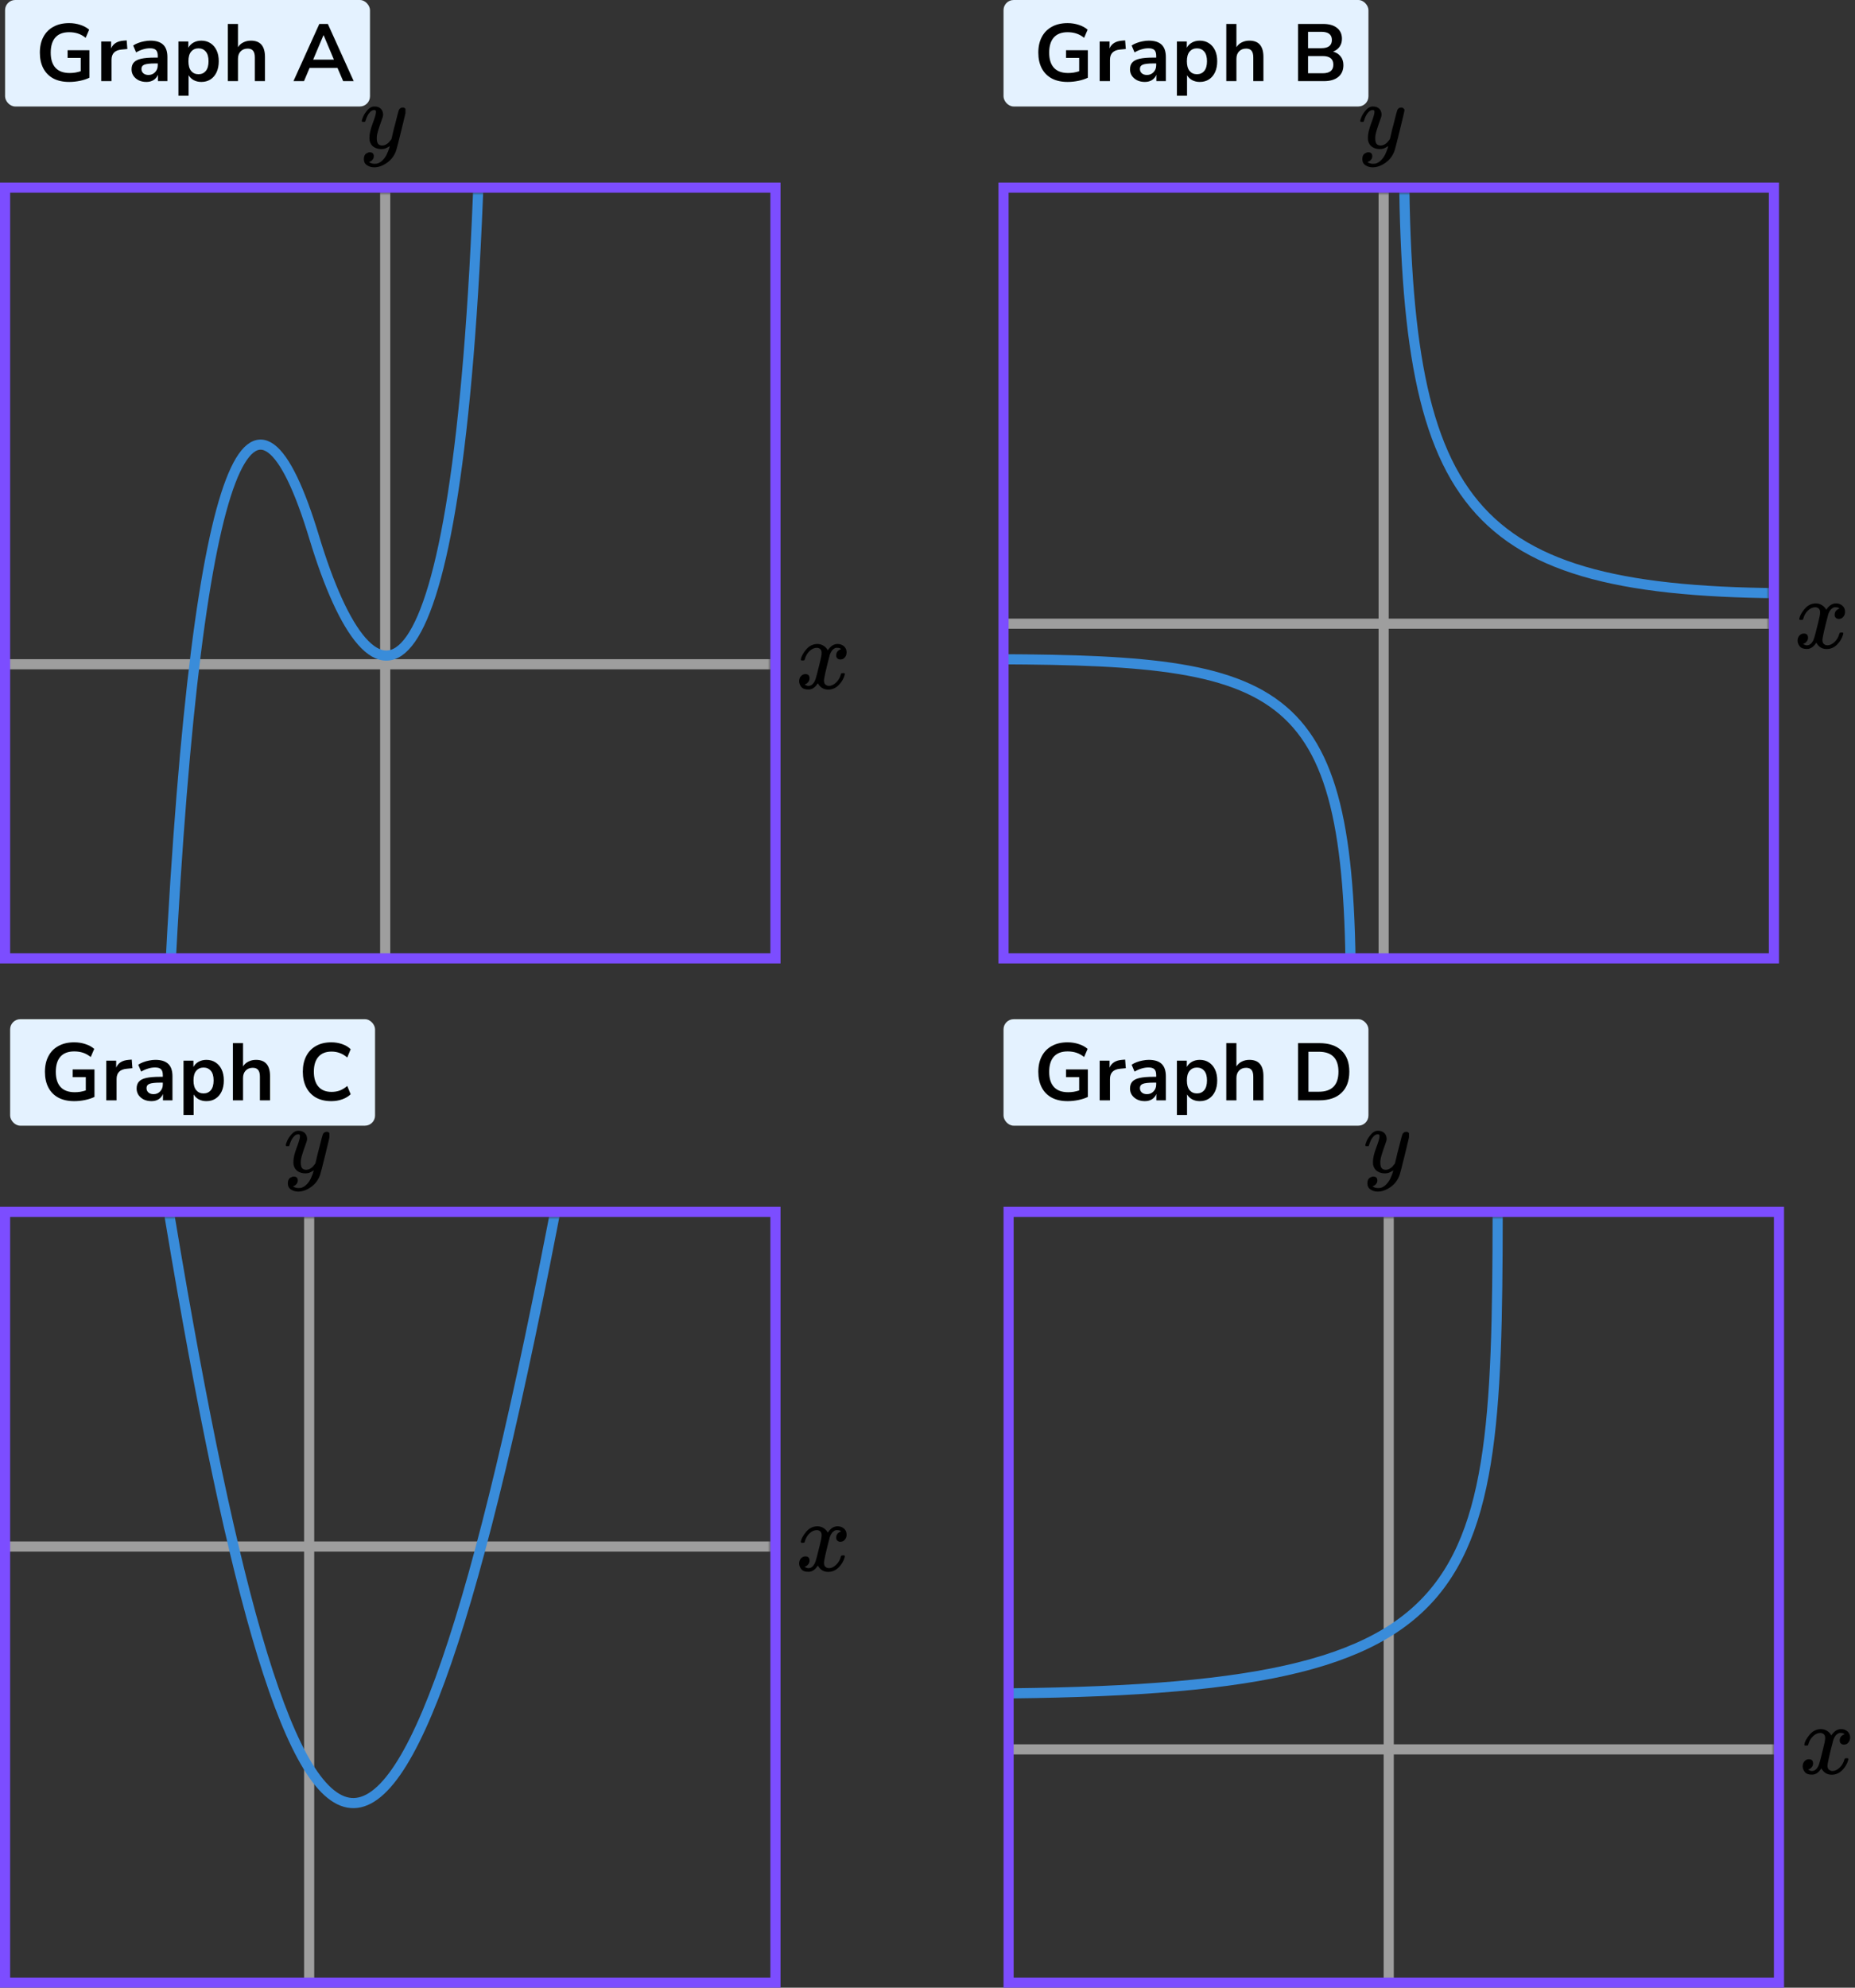 <?xml version="1.0" encoding="UTF-8"?> <svg xmlns="http://www.w3.org/2000/svg" width="366" height="392" viewBox="0 0 366 392" fill="none"><rect x="0" y="0" width="366" height="392" fill="#333333" stroke="none"/><mask id="mask0" maskUnits="userSpaceOnUse" x="1" y="38" width="151" height="151"><rect x="1" y="38" width="151" height="151" fill="#C4C4C4"></rect></mask><g mask="url(#mask0)"><line x1="76" y1="-2" x2="76" y2="200" stroke="#9E9E9E" stroke-width="2"></line><line x1="-43" y1="131" x2="164" y2="131" stroke="#9E9E9E" stroke-width="2"></line><path d="M33.5 193C39 85.5 50.5 68 62 106C73.5 144 90.5 145.5 94.5 33.5" stroke="#398CDA" stroke-width="2"></path></g><path d="M158 130.04C158.09 129.484 158.436 128.842 159.038 128.113C159.641 127.385 160.385 127.014 161.269 127.001C161.718 127.001 162.128 127.12 162.5 127.358C162.872 127.597 163.147 127.895 163.327 128.252C163.865 127.418 164.513 127.001 165.269 127.001C165.744 127.001 166.154 127.147 166.5 127.438C166.846 127.729 167.026 128.12 167.038 128.61C167.038 128.994 166.949 129.305 166.769 129.543C166.59 129.782 166.417 129.927 166.25 129.98C166.083 130.033 165.936 130.06 165.808 130.06C165.564 130.06 165.365 129.987 165.212 129.841C165.058 129.696 164.981 129.504 164.981 129.265C164.981 128.656 165.301 128.239 165.942 128.014C165.801 127.842 165.545 127.756 165.173 127.756C165.006 127.756 164.885 127.769 164.808 127.795C164.321 128.007 163.962 128.444 163.731 129.106C162.962 132.033 162.577 133.741 162.577 134.231C162.577 134.602 162.68 134.867 162.885 135.026C163.09 135.185 163.314 135.264 163.558 135.264C164.032 135.264 164.5 135.046 164.962 134.609C165.423 134.172 165.737 133.635 165.904 133C165.942 132.867 165.981 132.794 166.019 132.781C166.058 132.768 166.16 132.755 166.327 132.741H166.404C166.596 132.741 166.692 132.794 166.692 132.9C166.692 132.914 166.68 132.986 166.654 133.119C166.449 133.874 166.051 134.542 165.462 135.125C164.872 135.708 164.186 135.999 163.404 135.999C162.506 135.999 161.827 135.582 161.365 134.748C160.84 135.569 160.237 135.979 159.558 135.979H159.442C158.814 135.979 158.365 135.807 158.096 135.463C157.827 135.118 157.686 134.754 157.673 134.37C157.673 133.946 157.795 133.602 158.038 133.337C158.282 133.072 158.571 132.94 158.904 132.94C159.455 132.94 159.731 133.218 159.731 133.774C159.731 134.039 159.654 134.271 159.5 134.47C159.346 134.668 159.199 134.801 159.058 134.867C158.917 134.933 158.833 134.966 158.808 134.966L158.75 134.986C158.75 134.999 158.788 135.026 158.865 135.065C158.942 135.105 159.045 135.152 159.173 135.204C159.301 135.257 159.423 135.277 159.538 135.264C160 135.264 160.397 134.966 160.731 134.37C160.846 134.158 160.994 133.708 161.173 133.019C161.353 132.331 161.532 131.616 161.712 130.874C161.891 130.133 161.994 129.696 162.019 129.563C162.083 129.206 162.115 128.947 162.115 128.789C162.115 128.418 162.019 128.153 161.827 127.994C161.635 127.835 161.417 127.756 161.173 127.756C160.66 127.756 160.18 127.968 159.731 128.391C159.282 128.815 158.968 129.358 158.788 130.02C158.763 130.139 158.731 130.205 158.692 130.219C158.654 130.232 158.551 130.245 158.385 130.258H158.115C158.038 130.179 158 130.106 158 130.04Z" fill="black"></path><g clip-path="url(#clip0)"><path d="M71.387 23.875C71.387 23.702 71.478 23.405 71.662 22.985C71.846 22.564 72.14 22.125 72.544 21.668C72.948 21.21 73.4 20.988 73.903 21C74.404 21 74.808 21.142 75.114 21.427C75.421 21.711 75.58 22.107 75.592 22.614C75.567 22.849 75.549 22.978 75.537 23.003C75.537 23.04 75.439 23.325 75.243 23.856C75.047 24.388 74.845 24.988 74.637 25.655C74.429 26.323 74.331 26.855 74.343 27.25C74.343 27.782 74.429 28.153 74.6 28.363C74.772 28.573 75.029 28.685 75.371 28.697C75.653 28.697 75.916 28.629 76.161 28.493C76.406 28.357 76.596 28.215 76.73 28.067C76.865 27.918 77.03 27.714 77.226 27.454C77.226 27.442 77.257 27.318 77.318 27.084C77.379 26.849 77.465 26.484 77.575 25.989C77.685 25.495 77.802 25.037 77.924 24.617C78.389 22.762 78.646 21.791 78.695 21.705C78.854 21.371 79.118 21.204 79.485 21.204C79.644 21.204 79.773 21.247 79.871 21.334C79.968 21.42 80.036 21.495 80.073 21.556C80.109 21.618 80.121 21.674 80.109 21.723C80.109 21.884 79.809 23.182 79.209 25.618C78.61 28.054 78.267 29.39 78.181 29.624C77.838 30.651 77.245 31.467 76.4 32.073C75.555 32.678 74.71 32.988 73.866 33C73.315 33 72.831 32.864 72.415 32.592C71.999 32.32 71.791 31.912 71.791 31.368C71.791 31.096 71.834 30.867 71.919 30.682C72.005 30.496 72.121 30.36 72.268 30.274C72.415 30.187 72.537 30.125 72.635 30.088C72.733 30.051 72.837 30.032 72.948 30.032C73.486 30.032 73.756 30.292 73.756 30.811C73.756 31.059 73.682 31.275 73.535 31.461C73.388 31.646 73.248 31.77 73.113 31.831C72.978 31.893 72.899 31.924 72.874 31.924L72.819 31.943C72.844 32.005 72.96 32.079 73.168 32.165C73.376 32.252 73.584 32.295 73.792 32.295H73.939C74.147 32.295 74.306 32.283 74.417 32.258C74.821 32.147 75.194 31.912 75.537 31.553C75.88 31.195 76.143 30.811 76.326 30.403C76.51 29.995 76.651 29.649 76.749 29.365C76.847 29.08 76.896 28.895 76.896 28.808L76.785 28.883C76.712 28.932 76.596 29 76.437 29.087C76.277 29.173 76.118 29.247 75.959 29.309C75.714 29.371 75.476 29.402 75.243 29.402C74.68 29.402 74.184 29.266 73.756 28.994C73.327 28.722 73.046 28.283 72.911 27.677C72.899 27.59 72.892 27.399 72.892 27.102C72.892 26.397 73.107 25.476 73.535 24.338C73.964 23.201 74.178 22.478 74.178 22.169C74.178 22.156 74.178 22.144 74.178 22.131C74.178 22.02 74.178 21.946 74.178 21.909C74.178 21.872 74.153 21.828 74.105 21.779C74.055 21.73 73.988 21.705 73.903 21.705H73.829C73.547 21.705 73.29 21.822 73.058 22.057C72.825 22.292 72.641 22.546 72.507 22.818C72.372 23.09 72.268 23.349 72.195 23.597C72.121 23.844 72.072 23.98 72.048 24.005C72.023 24.029 71.925 24.042 71.754 24.042H71.497C71.423 23.968 71.387 23.912 71.387 23.875Z" fill="black"></path></g><rect x="1" y="37" width="152" height="152" stroke="#7C4DFF" stroke-width="2"></rect><rect x="1" width="72" height="21" rx="2" fill="#E4F2FF"></rect><path d="M13.656 16.16C12.408 16.16 11.352 15.925 10.488 15.456C9.635 14.987 8.984 14.32 8.536 13.456C8.088 12.592 7.864 11.568 7.864 10.384C7.864 9.189 8.093 8.16 8.552 7.296C9.011 6.421 9.672 5.749 10.536 5.28C11.4 4.8 12.435 4.56 13.64 4.56C14.429 4.56 15.171 4.677 15.864 4.912C16.557 5.136 17.133 5.451 17.592 5.856L16.904 7.456C16.403 7.061 15.891 6.779 15.368 6.608C14.845 6.437 14.269 6.352 13.64 6.352C12.445 6.352 11.539 6.699 10.92 7.392C10.312 8.085 10.008 9.083 10.008 10.384C10.008 11.696 10.323 12.693 10.952 13.376C11.581 14.059 12.515 14.4 13.752 14.4C14.104 14.4 14.461 14.373 14.824 14.32C15.197 14.256 15.565 14.165 15.928 14.048V11.424H13.336V9.904H17.64V15.328C17.117 15.584 16.499 15.787 15.784 15.936C15.069 16.085 14.36 16.16 13.656 16.16ZM19.971 16V8.176H21.923V9.552C22.307 8.624 23.129 8.112 24.387 8.016L24.995 7.968L25.123 9.664L23.971 9.776C22.659 9.904 22.003 10.576 22.003 11.792V16H19.971ZM28.885 16.16C28.319 16.16 27.813 16.053 27.365 15.84C26.927 15.616 26.581 15.317 26.325 14.944C26.079 14.571 25.957 14.149 25.957 13.68C25.957 13.104 26.106 12.651 26.405 12.32C26.703 11.979 27.189 11.733 27.861 11.584C28.533 11.435 29.434 11.36 30.565 11.36H31.125V11.024C31.125 10.491 31.007 10.107 30.773 9.872C30.538 9.637 30.143 9.52 29.589 9.52C29.151 9.52 28.703 9.589 28.245 9.728C27.786 9.856 27.322 10.059 26.853 10.336L26.277 8.976C26.554 8.784 26.879 8.619 27.253 8.48C27.637 8.331 28.037 8.219 28.453 8.144C28.879 8.059 29.279 8.016 29.653 8.016C30.794 8.016 31.642 8.283 32.197 8.816C32.751 9.339 33.029 10.155 33.029 11.264V16H31.157V14.752C30.975 15.189 30.687 15.536 30.293 15.792C29.898 16.037 29.429 16.16 28.885 16.16ZM29.301 14.784C29.823 14.784 30.255 14.603 30.597 14.24C30.949 13.877 31.125 13.419 31.125 12.864V12.512H30.581C29.578 12.512 28.879 12.592 28.485 12.752C28.101 12.901 27.909 13.179 27.909 13.584C27.909 13.936 28.031 14.224 28.277 14.448C28.522 14.672 28.863 14.784 29.301 14.784ZM35.209 18.88V8.176H37.161V9.424C37.385 8.997 37.721 8.656 38.169 8.4C38.627 8.144 39.145 8.016 39.721 8.016C40.403 8.016 41.001 8.181 41.513 8.512C42.035 8.843 42.441 9.312 42.729 9.92C43.017 10.517 43.161 11.237 43.161 12.08C43.161 12.912 43.017 13.637 42.729 14.256C42.441 14.864 42.041 15.333 41.529 15.664C41.017 15.995 40.414 16.16 39.721 16.16C39.166 16.16 38.665 16.043 38.217 15.808C37.779 15.563 37.443 15.237 37.209 14.832V18.88H35.209ZM39.161 14.64C39.758 14.64 40.238 14.427 40.601 14C40.963 13.563 41.145 12.923 41.145 12.08C41.145 11.227 40.963 10.592 40.601 10.176C40.238 9.749 39.758 9.536 39.161 9.536C38.563 9.536 38.083 9.749 37.721 10.176C37.358 10.592 37.177 11.227 37.177 12.08C37.177 12.923 37.358 13.563 37.721 14C38.083 14.427 38.563 14.64 39.161 14.64ZM44.953 16V4.72H46.953V9.312C47.219 8.885 47.577 8.565 48.025 8.352C48.472 8.128 48.968 8.016 49.513 8.016C51.358 8.016 52.281 9.088 52.281 11.232V16H50.281V11.328C50.281 10.72 50.163 10.277 49.928 10C49.705 9.723 49.352 9.584 48.873 9.584C48.286 9.584 47.816 9.771 47.465 10.144C47.123 10.507 46.953 10.992 46.953 11.6V16H44.953ZM57.9 16L63.004 4.72H64.684L69.788 16H67.708L66.588 13.392H61.084L59.98 16H57.9ZM63.82 6.944L61.788 11.76H65.884L63.852 6.944H63.82Z" fill="black"></path><mask id="mask1" maskUnits="userSpaceOnUse" x="198" y="38" width="151" height="151"><rect x="198" y="38" width="151" height="151" fill="#C4C4C4"></rect></mask><g mask="url(#mask1)"><line x1="273" y1="-2" x2="273" y2="200" stroke="#9E9E9E" stroke-width="2"></line><line x1="154" y1="123" x2="361" y2="123" stroke="#9E9E9E" stroke-width="2"></line><path d="M277 28C277 100 288.5 117 354 117" stroke="#398CDA" stroke-width="2"></path><path d="M191.5 130C253 130 266.5 133 266.5 195" stroke="#398CDA" stroke-width="2"></path></g><path d="M355 122.04C355.09 121.484 355.436 120.842 356.038 120.113C356.641 119.385 357.385 119.014 358.269 119.001C358.718 119.001 359.128 119.12 359.5 119.358C359.872 119.597 360.147 119.895 360.327 120.252C360.865 119.418 361.513 119.001 362.269 119.001C362.744 119.001 363.154 119.147 363.5 119.438C363.846 119.729 364.026 120.12 364.038 120.61C364.038 120.994 363.949 121.305 363.769 121.543C363.59 121.782 363.417 121.927 363.25 121.98C363.083 122.033 362.936 122.06 362.808 122.06C362.564 122.06 362.365 121.987 362.212 121.841C362.058 121.696 361.981 121.504 361.981 121.265C361.981 120.656 362.301 120.239 362.942 120.014C362.801 119.842 362.545 119.756 362.173 119.756C362.006 119.756 361.885 119.769 361.808 119.795C361.321 120.007 360.962 120.444 360.731 121.106C359.962 124.033 359.577 125.741 359.577 126.231C359.577 126.602 359.68 126.867 359.885 127.026C360.09 127.185 360.314 127.264 360.558 127.264C361.032 127.264 361.5 127.046 361.962 126.609C362.423 126.172 362.737 125.635 362.904 125C362.942 124.867 362.981 124.794 363.019 124.781C363.058 124.768 363.16 124.755 363.327 124.741H363.404C363.596 124.741 363.692 124.794 363.692 124.9C363.692 124.914 363.68 124.986 363.654 125.119C363.449 125.874 363.051 126.542 362.462 127.125C361.872 127.708 361.186 127.999 360.404 127.999C359.506 127.999 358.827 127.582 358.365 126.748C357.84 127.569 357.237 127.979 356.558 127.979H356.442C355.814 127.979 355.365 127.807 355.096 127.463C354.827 127.118 354.686 126.754 354.673 126.37C354.673 125.946 354.795 125.602 355.038 125.337C355.282 125.072 355.571 124.94 355.904 124.94C356.455 124.94 356.731 125.218 356.731 125.774C356.731 126.039 356.654 126.271 356.5 126.47C356.346 126.668 356.199 126.801 356.058 126.867C355.917 126.933 355.833 126.966 355.808 126.966L355.75 126.986C355.75 126.999 355.788 127.026 355.865 127.065C355.942 127.105 356.045 127.152 356.173 127.204C356.301 127.257 356.423 127.277 356.538 127.264C357 127.264 357.397 126.966 357.731 126.37C357.846 126.158 357.994 125.708 358.173 125.019C358.353 124.331 358.532 123.616 358.712 122.874C358.891 122.133 358.994 121.696 359.019 121.563C359.083 121.206 359.115 120.947 359.115 120.789C359.115 120.418 359.019 120.153 358.827 119.994C358.635 119.835 358.417 119.756 358.173 119.756C357.66 119.756 357.18 119.968 356.731 120.391C356.282 120.815 355.968 121.358 355.788 122.02C355.763 122.139 355.731 122.205 355.692 122.219C355.654 122.232 355.551 122.245 355.385 122.258H355.115C355.038 122.179 355 122.106 355 122.04Z" fill="black"></path><g clip-path="url(#clip1)"><path d="M268.387 23.875C268.387 23.702 268.479 23.405 268.662 22.985C268.846 22.564 269.14 22.125 269.544 21.668C269.948 21.21 270.401 20.988 270.902 21C271.404 21 271.808 21.142 272.114 21.427C272.42 21.711 272.58 22.107 272.592 22.614C272.567 22.849 272.549 22.978 272.537 23.003C272.537 23.04 272.439 23.325 272.243 23.856C272.047 24.388 271.845 24.988 271.637 25.655C271.429 26.323 271.331 26.855 271.343 27.25C271.343 27.782 271.429 28.153 271.6 28.363C271.772 28.573 272.029 28.685 272.372 28.697C272.653 28.697 272.916 28.629 273.161 28.493C273.406 28.357 273.596 28.215 273.73 28.067C273.865 27.918 274.03 27.714 274.226 27.454C274.226 27.442 274.257 27.318 274.318 27.084C274.379 26.849 274.465 26.484 274.575 25.989C274.685 25.495 274.802 25.037 274.924 24.617C275.389 22.762 275.646 21.791 275.695 21.705C275.854 21.371 276.118 21.204 276.485 21.204C276.644 21.204 276.773 21.247 276.871 21.334C276.968 21.42 277.036 21.495 277.073 21.556C277.109 21.618 277.121 21.674 277.109 21.723C277.109 21.884 276.809 23.182 276.209 25.618C275.61 28.054 275.267 29.39 275.181 29.624C274.838 30.651 274.245 31.467 273.4 32.073C272.555 32.678 271.71 32.988 270.866 33C270.315 33 269.831 32.864 269.415 32.592C268.999 32.32 268.791 31.912 268.791 31.368C268.791 31.096 268.834 30.867 268.919 30.682C269.005 30.496 269.121 30.36 269.268 30.274C269.415 30.187 269.537 30.125 269.635 30.088C269.733 30.051 269.837 30.032 269.948 30.032C270.486 30.032 270.756 30.292 270.756 30.811C270.756 31.059 270.682 31.275 270.535 31.461C270.388 31.646 270.248 31.77 270.113 31.831C269.978 31.893 269.899 31.924 269.874 31.924L269.819 31.943C269.844 32.005 269.96 32.079 270.168 32.165C270.376 32.252 270.584 32.295 270.792 32.295H270.939C271.147 32.295 271.306 32.283 271.417 32.258C271.821 32.147 272.194 31.912 272.537 31.553C272.88 31.195 273.143 30.811 273.326 30.403C273.51 29.995 273.651 29.649 273.749 29.365C273.847 29.08 273.896 28.895 273.896 28.808L273.785 28.883C273.712 28.932 273.596 29 273.437 29.087C273.277 29.173 273.118 29.247 272.959 29.309C272.714 29.371 272.476 29.402 272.243 29.402C271.68 29.402 271.184 29.266 270.756 28.994C270.327 28.722 270.046 28.283 269.911 27.677C269.899 27.59 269.892 27.399 269.892 27.102C269.892 26.397 270.107 25.476 270.535 24.338C270.964 23.201 271.178 22.478 271.178 22.169C271.178 22.156 271.178 22.144 271.178 22.131C271.178 22.02 271.178 21.946 271.178 21.909C271.178 21.872 271.153 21.828 271.104 21.779C271.056 21.73 270.988 21.705 270.902 21.705H270.829C270.547 21.705 270.29 21.822 270.058 22.057C269.825 22.292 269.642 22.546 269.507 22.818C269.372 23.09 269.268 23.349 269.195 23.597C269.121 23.844 269.072 23.98 269.048 24.005C269.023 24.029 268.925 24.042 268.754 24.042H268.497C268.423 23.968 268.387 23.912 268.387 23.875Z" fill="black"></path></g><rect x="198" y="37" width="152" height="152" stroke="#7C4DFF" stroke-width="2"></rect><rect x="198" width="72" height="21" rx="2" fill="#E4F2FF"></rect><path d="M210.656 16.16C209.408 16.16 208.352 15.925 207.488 15.456C206.635 14.987 205.984 14.32 205.536 13.456C205.088 12.592 204.864 11.568 204.864 10.384C204.864 9.189 205.093 8.16 205.552 7.296C206.011 6.421 206.672 5.749 207.536 5.28C208.4 4.8 209.435 4.56 210.64 4.56C211.429 4.56 212.171 4.677 212.864 4.912C213.557 5.136 214.133 5.451 214.592 5.856L213.904 7.456C213.403 7.061 212.891 6.779 212.368 6.608C211.845 6.437 211.269 6.352 210.64 6.352C209.445 6.352 208.539 6.699 207.92 7.392C207.312 8.085 207.008 9.083 207.008 10.384C207.008 11.696 207.323 12.693 207.952 13.376C208.581 14.059 209.515 14.4 210.752 14.4C211.104 14.4 211.461 14.373 211.824 14.32C212.197 14.256 212.565 14.165 212.928 14.048V11.424H210.336V9.904H214.64V15.328C214.117 15.584 213.499 15.787 212.784 15.936C212.069 16.085 211.36 16.16 210.656 16.16ZM216.971 16V8.176H218.923V9.552C219.307 8.624 220.129 8.112 221.387 8.016L221.995 7.968L222.123 9.664L220.971 9.776C219.659 9.904 219.003 10.576 219.003 11.792V16H216.971ZM225.885 16.16C225.319 16.16 224.813 16.053 224.365 15.84C223.927 15.616 223.581 15.317 223.325 14.944C223.079 14.571 222.957 14.149 222.957 13.68C222.957 13.104 223.106 12.651 223.405 12.32C223.703 11.979 224.189 11.733 224.861 11.584C225.533 11.435 226.434 11.36 227.565 11.36H228.125V11.024C228.125 10.491 228.007 10.107 227.773 9.872C227.538 9.637 227.143 9.52 226.589 9.52C226.151 9.52 225.703 9.589 225.245 9.728C224.786 9.856 224.322 10.059 223.853 10.336L223.277 8.976C223.554 8.784 223.879 8.619 224.253 8.48C224.637 8.331 225.037 8.219 225.453 8.144C225.879 8.059 226.279 8.016 226.653 8.016C227.794 8.016 228.642 8.283 229.197 8.816C229.751 9.339 230.029 10.155 230.029 11.264V16H228.157V14.752C227.975 15.189 227.687 15.536 227.293 15.792C226.898 16.037 226.429 16.16 225.885 16.16ZM226.301 14.784C226.823 14.784 227.255 14.603 227.597 14.24C227.949 13.877 228.125 13.419 228.125 12.864V12.512H227.581C226.578 12.512 225.879 12.592 225.485 12.752C225.101 12.901 224.909 13.179 224.909 13.584C224.909 13.936 225.031 14.224 225.277 14.448C225.522 14.672 225.863 14.784 226.301 14.784ZM232.209 18.88V8.176H234.161V9.424C234.385 8.997 234.721 8.656 235.169 8.4C235.627 8.144 236.145 8.016 236.721 8.016C237.403 8.016 238.001 8.181 238.513 8.512C239.035 8.843 239.441 9.312 239.729 9.92C240.017 10.517 240.161 11.237 240.161 12.08C240.161 12.912 240.017 13.637 239.729 14.256C239.441 14.864 239.041 15.333 238.529 15.664C238.017 15.995 237.414 16.16 236.721 16.16C236.166 16.16 235.665 16.043 235.217 15.808C234.779 15.563 234.443 15.237 234.209 14.832V18.88H232.209ZM236.161 14.64C236.758 14.64 237.238 14.427 237.601 14C237.963 13.563 238.145 12.923 238.145 12.08C238.145 11.227 237.963 10.592 237.601 10.176C237.238 9.749 236.758 9.536 236.161 9.536C235.563 9.536 235.083 9.749 234.721 10.176C234.358 10.592 234.177 11.227 234.177 12.08C234.177 12.923 234.358 13.563 234.721 14C235.083 14.427 235.563 14.64 236.161 14.64ZM241.952 16V4.72H243.952V9.312C244.219 8.885 244.576 8.565 245.024 8.352C245.472 8.128 245.968 8.016 246.512 8.016C248.358 8.016 249.28 9.088 249.28 11.232V16H247.28V11.328C247.28 10.72 247.163 10.277 246.928 10C246.704 9.723 246.352 9.584 245.872 9.584C245.286 9.584 244.816 9.771 244.464 10.144C244.123 10.507 243.952 10.992 243.952 11.6V16H241.952ZM256.116 16V4.72H261.044C262.228 4.72 263.146 4.981 263.796 5.504C264.447 6.016 264.772 6.731 264.772 7.648C264.772 8.256 264.618 8.779 264.308 9.216C263.999 9.653 263.572 9.973 263.028 10.176C263.668 10.357 264.164 10.677 264.516 11.136C264.879 11.584 265.06 12.155 265.06 12.848C265.06 13.851 264.719 14.629 264.036 15.184C263.364 15.728 262.426 16 261.22 16H256.116ZM258.084 9.504H260.692C262.09 9.504 262.788 8.965 262.788 7.888C262.788 6.811 262.09 6.272 260.692 6.272H258.084V9.504ZM258.084 14.448H260.964C262.372 14.448 263.076 13.883 263.076 12.752C263.076 11.621 262.372 11.056 260.964 11.056H258.084V14.448Z" fill="black"></path><mask id="mask2" maskUnits="userSpaceOnUse" x="1" y="240" width="151" height="151"><rect x="1" y="240" width="151" height="151" fill="#C4C4C4"></rect></mask><g mask="url(#mask2)"><line x1="61" y1="200" x2="61" y2="402" stroke="#9E9E9E" stroke-width="2"></line><line x1="-43" y1="305" x2="164" y2="305" stroke="#9E9E9E" stroke-width="2"></line><path d="M32.5 234C57.5 387 78 405 110.5 234" stroke="#398CDA" stroke-width="2"></path></g><path d="M158 304.04C158.09 303.484 158.436 302.842 159.038 302.113C159.641 301.385 160.385 301.014 161.269 301.001C161.718 301.001 162.128 301.12 162.5 301.358C162.872 301.597 163.147 301.895 163.327 302.252C163.865 301.418 164.513 301.001 165.269 301.001C165.744 301.001 166.154 301.147 166.5 301.438C166.846 301.729 167.026 302.12 167.038 302.61C167.038 302.994 166.949 303.305 166.769 303.543C166.59 303.782 166.417 303.927 166.25 303.98C166.083 304.033 165.936 304.06 165.808 304.06C165.564 304.06 165.365 303.987 165.212 303.841C165.058 303.696 164.981 303.504 164.981 303.265C164.981 302.656 165.301 302.239 165.942 302.014C165.801 301.842 165.545 301.756 165.173 301.756C165.006 301.756 164.885 301.769 164.808 301.795C164.321 302.007 163.962 302.444 163.731 303.106C162.962 306.033 162.577 307.741 162.577 308.231C162.577 308.602 162.68 308.867 162.885 309.026C163.09 309.185 163.314 309.264 163.558 309.264C164.032 309.264 164.5 309.046 164.962 308.609C165.423 308.172 165.737 307.635 165.904 307C165.942 306.867 165.981 306.794 166.019 306.781C166.058 306.768 166.16 306.755 166.327 306.741H166.404C166.596 306.741 166.692 306.794 166.692 306.9C166.692 306.914 166.68 306.986 166.654 307.119C166.449 307.874 166.051 308.542 165.462 309.125C164.872 309.708 164.186 309.999 163.404 309.999C162.506 309.999 161.827 309.582 161.365 308.748C160.84 309.569 160.237 309.979 159.558 309.979H159.442C158.814 309.979 158.365 309.807 158.096 309.463C157.827 309.118 157.686 308.754 157.673 308.37C157.673 307.946 157.795 307.602 158.038 307.337C158.282 307.072 158.571 306.94 158.904 306.94C159.455 306.94 159.731 307.218 159.731 307.774C159.731 308.039 159.654 308.271 159.5 308.47C159.346 308.668 159.199 308.801 159.058 308.867C158.917 308.933 158.833 308.966 158.808 308.966L158.75 308.986C158.75 308.999 158.788 309.026 158.865 309.065C158.942 309.105 159.045 309.152 159.173 309.204C159.301 309.257 159.423 309.277 159.538 309.264C160 309.264 160.397 308.966 160.731 308.37C160.846 308.158 160.994 307.708 161.173 307.019C161.353 306.331 161.532 305.616 161.712 304.874C161.891 304.133 161.994 303.696 162.019 303.563C162.083 303.206 162.115 302.947 162.115 302.789C162.115 302.418 162.019 302.153 161.827 301.994C161.635 301.835 161.417 301.756 161.173 301.756C160.66 301.756 160.18 301.968 159.731 302.391C159.282 302.815 158.968 303.358 158.788 304.02C158.763 304.139 158.731 304.205 158.692 304.219C158.654 304.232 158.551 304.245 158.385 304.258H158.115C158.038 304.179 158 304.106 158 304.04Z" fill="black"></path><g clip-path="url(#clip2)"><path d="M56.387 225.875C56.387 225.702 56.478 225.405 56.662 224.985C56.846 224.564 57.14 224.125 57.544 223.668C57.948 223.21 58.401 222.988 58.903 223C59.404 223 59.808 223.142 60.114 223.427C60.42 223.711 60.58 224.107 60.592 224.614C60.567 224.849 60.549 224.978 60.537 225.003C60.537 225.04 60.439 225.325 60.243 225.856C60.047 226.388 59.845 226.988 59.637 227.655C59.429 228.323 59.331 228.855 59.343 229.25C59.343 229.782 59.429 230.153 59.6 230.363C59.772 230.573 60.029 230.685 60.371 230.697C60.653 230.697 60.916 230.629 61.161 230.493C61.406 230.357 61.596 230.215 61.73 230.066C61.865 229.918 62.03 229.714 62.226 229.454C62.226 229.442 62.257 229.318 62.318 229.083C62.379 228.849 62.465 228.484 62.575 227.989C62.685 227.495 62.802 227.037 62.924 226.617C63.389 224.762 63.646 223.791 63.695 223.705C63.854 223.371 64.118 223.204 64.485 223.204C64.644 223.204 64.773 223.247 64.871 223.334C64.968 223.42 65.036 223.495 65.073 223.556C65.109 223.618 65.121 223.674 65.109 223.723C65.109 223.884 64.809 225.182 64.209 227.618C63.61 230.054 63.267 231.389 63.181 231.624C62.838 232.651 62.245 233.467 61.4 234.073C60.555 234.679 59.711 234.988 58.866 235C58.315 235 57.831 234.864 57.415 234.592C56.999 234.32 56.791 233.912 56.791 233.368C56.791 233.096 56.834 232.867 56.919 232.682C57.005 232.496 57.121 232.36 57.268 232.274C57.415 232.187 57.538 232.125 57.635 232.088C57.733 232.051 57.837 232.032 57.948 232.032C58.486 232.032 58.756 232.292 58.756 232.811C58.756 233.059 58.682 233.275 58.535 233.461C58.388 233.646 58.248 233.77 58.113 233.832C57.978 233.893 57.899 233.924 57.874 233.924L57.819 233.943C57.843 234.005 57.96 234.079 58.168 234.165C58.376 234.252 58.584 234.295 58.792 234.295H58.939C59.147 234.295 59.306 234.283 59.417 234.258C59.821 234.147 60.194 233.912 60.537 233.553C60.88 233.195 61.143 232.811 61.326 232.403C61.51 231.995 61.651 231.649 61.749 231.365C61.847 231.08 61.896 230.895 61.896 230.808L61.785 230.883C61.712 230.932 61.596 231 61.437 231.087C61.277 231.173 61.118 231.247 60.959 231.309C60.714 231.371 60.476 231.402 60.243 231.402C59.68 231.402 59.184 231.266 58.756 230.994C58.327 230.722 58.045 230.283 57.911 229.677C57.899 229.59 57.892 229.399 57.892 229.102C57.892 228.397 58.107 227.476 58.535 226.338C58.964 225.201 59.178 224.478 59.178 224.168C59.178 224.156 59.178 224.144 59.178 224.131C59.178 224.02 59.178 223.946 59.178 223.909C59.178 223.872 59.153 223.828 59.105 223.779C59.056 223.73 58.988 223.705 58.903 223.705H58.829C58.547 223.705 58.29 223.822 58.058 224.057C57.825 224.292 57.642 224.546 57.507 224.818C57.372 225.09 57.268 225.349 57.195 225.597C57.121 225.844 57.072 225.98 57.048 226.005C57.023 226.029 56.925 226.042 56.754 226.042H56.497C56.423 225.968 56.387 225.912 56.387 225.875Z" fill="black"></path></g><rect x="1" y="239" width="152" height="152" stroke="#7C4DFF" stroke-width="2"></rect><rect x="2" y="201" width="72" height="21" rx="2" fill="#E4F2FF"></rect><path d="M14.656 217.16C13.408 217.16 12.352 216.925 11.488 216.456C10.635 215.987 9.984 215.32 9.536 214.456C9.088 213.592 8.864 212.568 8.864 211.384C8.864 210.189 9.093 209.16 9.552 208.296C10.011 207.421 10.672 206.749 11.536 206.28C12.4 205.8 13.435 205.56 14.64 205.56C15.429 205.56 16.171 205.677 16.864 205.912C17.557 206.136 18.133 206.451 18.592 206.856L17.904 208.456C17.403 208.061 16.891 207.779 16.368 207.608C15.845 207.437 15.269 207.352 14.64 207.352C13.445 207.352 12.539 207.699 11.92 208.392C11.312 209.085 11.008 210.083 11.008 211.384C11.008 212.696 11.323 213.693 11.952 214.376C12.581 215.059 13.515 215.4 14.752 215.4C15.104 215.4 15.461 215.373 15.824 215.32C16.197 215.256 16.565 215.165 16.928 215.048V212.424H14.336V210.904H18.64V216.328C18.117 216.584 17.499 216.787 16.784 216.936C16.069 217.085 15.36 217.16 14.656 217.16ZM20.971 217V209.176H22.923V210.552C23.307 209.624 24.129 209.112 25.387 209.016L25.995 208.968L26.123 210.664L24.971 210.776C23.659 210.904 23.003 211.576 23.003 212.792V217H20.971ZM29.885 217.16C29.319 217.16 28.813 217.053 28.365 216.84C27.927 216.616 27.581 216.317 27.325 215.944C27.079 215.571 26.957 215.149 26.957 214.68C26.957 214.104 27.106 213.651 27.405 213.32C27.703 212.979 28.189 212.733 28.861 212.584C29.533 212.435 30.434 212.36 31.565 212.36H32.125V212.024C32.125 211.491 32.007 211.107 31.773 210.872C31.538 210.637 31.143 210.52 30.589 210.52C30.151 210.52 29.703 210.589 29.245 210.728C28.786 210.856 28.322 211.059 27.853 211.336L27.277 209.976C27.554 209.784 27.879 209.619 28.253 209.48C28.637 209.331 29.037 209.219 29.453 209.144C29.879 209.059 30.279 209.016 30.653 209.016C31.794 209.016 32.642 209.283 33.197 209.816C33.751 210.339 34.029 211.155 34.029 212.264V217H32.157V215.752C31.975 216.189 31.687 216.536 31.293 216.792C30.898 217.037 30.429 217.16 29.885 217.16ZM30.301 215.784C30.823 215.784 31.255 215.603 31.597 215.24C31.949 214.877 32.125 214.419 32.125 213.864V213.512H31.581C30.578 213.512 29.879 213.592 29.485 213.752C29.101 213.901 28.909 214.179 28.909 214.584C28.909 214.936 29.031 215.224 29.277 215.448C29.522 215.672 29.863 215.784 30.301 215.784ZM36.209 219.88V209.176H38.161V210.424C38.385 209.997 38.721 209.656 39.169 209.4C39.627 209.144 40.145 209.016 40.721 209.016C41.403 209.016 42.001 209.181 42.513 209.512C43.035 209.843 43.441 210.312 43.729 210.92C44.017 211.517 44.161 212.237 44.161 213.08C44.161 213.912 44.017 214.637 43.729 215.256C43.441 215.864 43.041 216.333 42.529 216.664C42.017 216.995 41.414 217.16 40.721 217.16C40.166 217.16 39.665 217.043 39.217 216.808C38.779 216.563 38.443 216.237 38.209 215.832V219.88H36.209ZM40.161 215.64C40.758 215.64 41.238 215.427 41.601 215C41.963 214.563 42.145 213.923 42.145 213.08C42.145 212.227 41.963 211.592 41.601 211.176C41.238 210.749 40.758 210.536 40.161 210.536C39.563 210.536 39.083 210.749 38.721 211.176C38.358 211.592 38.177 212.227 38.177 213.08C38.177 213.923 38.358 214.563 38.721 215C39.083 215.427 39.563 215.64 40.161 215.64ZM45.953 217V205.72H47.953V210.312C48.219 209.885 48.577 209.565 49.025 209.352C49.472 209.128 49.968 209.016 50.513 209.016C52.358 209.016 53.281 210.088 53.281 212.232V217H51.281V212.328C51.281 211.72 51.163 211.277 50.928 211C50.705 210.723 50.352 210.584 49.873 210.584C49.286 210.584 48.816 210.771 48.465 211.144C48.123 211.507 47.953 211.992 47.953 212.6V217H45.953ZM65.364 217.16C64.191 217.16 63.183 216.925 62.34 216.456C61.508 215.976 60.868 215.304 60.42 214.44C59.972 213.565 59.748 212.536 59.748 211.352C59.748 210.168 59.972 209.144 60.42 208.28C60.868 207.416 61.508 206.749 62.34 206.28C63.183 205.8 64.191 205.56 65.364 205.56C66.122 205.56 66.836 205.677 67.508 205.912C68.191 206.147 68.751 206.483 69.188 206.92L68.516 208.552C68.036 208.147 67.546 207.853 67.044 207.672C66.543 207.48 66.004 207.384 65.428 207.384C64.287 207.384 63.418 207.731 62.82 208.424C62.223 209.107 61.924 210.083 61.924 211.352C61.924 212.621 62.223 213.603 62.82 214.296C63.418 214.989 64.287 215.336 65.428 215.336C66.004 215.336 66.543 215.245 67.044 215.064C67.546 214.872 68.036 214.573 68.516 214.168L69.188 215.8C68.751 216.227 68.191 216.563 67.508 216.808C66.836 217.043 66.122 217.16 65.364 217.16Z" fill="black"></path><mask id="mask3" maskUnits="userSpaceOnUse" x="199" y="240" width="151" height="151"><rect x="199" y="240" width="151" height="151" fill="#C4C4C4"></rect></mask><g mask="url(#mask3)"><line x1="274" y1="200" x2="274" y2="402" stroke="#9E9E9E" stroke-width="2"></line><line x1="155" y1="345" x2="362" y2="345" stroke="#9E9E9E" stroke-width="2"></line><path d="M190 334C295.5 334 295.5 317 295.5 231.5" stroke="#398CDA" stroke-width="2"></path></g><path d="M356 344.04C356.09 343.484 356.436 342.842 357.038 342.113C357.641 341.385 358.385 341.014 359.269 341.001C359.718 341.001 360.128 341.12 360.5 341.358C360.872 341.597 361.147 341.895 361.327 342.252C361.865 341.418 362.513 341.001 363.269 341.001C363.744 341.001 364.154 341.147 364.5 341.438C364.846 341.729 365.026 342.12 365.038 342.61C365.038 342.994 364.949 343.305 364.769 343.543C364.59 343.782 364.417 343.927 364.25 343.98C364.083 344.033 363.936 344.06 363.808 344.06C363.564 344.06 363.365 343.987 363.212 343.841C363.058 343.696 362.981 343.504 362.981 343.265C362.981 342.656 363.301 342.239 363.942 342.014C363.801 341.842 363.545 341.756 363.173 341.756C363.006 341.756 362.885 341.769 362.808 341.795C362.321 342.007 361.962 342.444 361.731 343.106C360.962 346.033 360.577 347.741 360.577 348.231C360.577 348.602 360.68 348.867 360.885 349.026C361.09 349.185 361.314 349.264 361.558 349.264C362.032 349.264 362.5 349.046 362.962 348.609C363.423 348.172 363.737 347.635 363.904 347C363.942 346.867 363.981 346.794 364.019 346.781C364.058 346.768 364.16 346.755 364.327 346.741H364.404C364.596 346.741 364.692 346.794 364.692 346.9C364.692 346.914 364.68 346.986 364.654 347.119C364.449 347.874 364.051 348.542 363.462 349.125C362.872 349.708 362.186 349.999 361.404 349.999C360.506 349.999 359.827 349.582 359.365 348.748C358.84 349.569 358.237 349.979 357.558 349.979H357.442C356.814 349.979 356.365 349.807 356.096 349.463C355.827 349.118 355.686 348.754 355.673 348.37C355.673 347.946 355.795 347.602 356.038 347.337C356.282 347.072 356.571 346.94 356.904 346.94C357.455 346.94 357.731 347.218 357.731 347.774C357.731 348.039 357.654 348.271 357.5 348.47C357.346 348.668 357.199 348.801 357.058 348.867C356.917 348.933 356.833 348.966 356.808 348.966L356.75 348.986C356.75 348.999 356.788 349.026 356.865 349.065C356.942 349.105 357.045 349.152 357.173 349.204C357.301 349.257 357.423 349.277 357.538 349.264C358 349.264 358.397 348.966 358.731 348.37C358.846 348.158 358.994 347.708 359.173 347.019C359.353 346.331 359.532 345.616 359.712 344.874C359.891 344.133 359.994 343.696 360.019 343.563C360.083 343.206 360.115 342.947 360.115 342.789C360.115 342.418 360.019 342.153 359.827 341.994C359.635 341.835 359.417 341.756 359.173 341.756C358.66 341.756 358.18 341.968 357.731 342.391C357.282 342.815 356.968 343.358 356.788 344.02C356.763 344.139 356.731 344.205 356.692 344.219C356.654 344.232 356.551 344.245 356.385 344.258H356.115C356.038 344.179 356 344.106 356 344.04Z" fill="black"></path><g clip-path="url(#clip3)"><path d="M269.387 225.875C269.387 225.702 269.479 225.405 269.662 224.985C269.846 224.564 270.14 224.125 270.544 223.668C270.948 223.21 271.401 222.988 271.902 223C272.404 223 272.808 223.142 273.114 223.427C273.42 223.711 273.58 224.107 273.592 224.614C273.567 224.849 273.549 224.978 273.537 225.003C273.537 225.04 273.439 225.325 273.243 225.856C273.047 226.388 272.845 226.988 272.637 227.655C272.429 228.323 272.331 228.855 272.343 229.25C272.343 229.782 272.429 230.153 272.6 230.363C272.772 230.573 273.029 230.685 273.372 230.697C273.653 230.697 273.916 230.629 274.161 230.493C274.406 230.357 274.596 230.215 274.73 230.066C274.865 229.918 275.03 229.714 275.226 229.454C275.226 229.442 275.257 229.318 275.318 229.083C275.379 228.849 275.465 228.484 275.575 227.989C275.685 227.495 275.802 227.037 275.924 226.617C276.389 224.762 276.646 223.791 276.695 223.705C276.854 223.371 277.118 223.204 277.485 223.204C277.644 223.204 277.773 223.247 277.871 223.334C277.968 223.42 278.036 223.495 278.073 223.556C278.109 223.618 278.121 223.674 278.109 223.723C278.109 223.884 277.809 225.182 277.209 227.618C276.61 230.054 276.267 231.389 276.181 231.624C275.838 232.651 275.245 233.467 274.4 234.073C273.555 234.679 272.71 234.988 271.866 235C271.315 235 270.831 234.864 270.415 234.592C269.999 234.32 269.791 233.912 269.791 233.368C269.791 233.096 269.834 232.867 269.919 232.682C270.005 232.496 270.121 232.36 270.268 232.274C270.415 232.187 270.537 232.125 270.635 232.088C270.733 232.051 270.837 232.032 270.948 232.032C271.486 232.032 271.756 232.292 271.756 232.811C271.756 233.059 271.682 233.275 271.535 233.461C271.388 233.646 271.248 233.77 271.113 233.832C270.978 233.893 270.899 233.924 270.874 233.924L270.819 233.943C270.844 234.005 270.96 234.079 271.168 234.165C271.376 234.252 271.584 234.295 271.792 234.295H271.939C272.147 234.295 272.306 234.283 272.417 234.258C272.821 234.147 273.194 233.912 273.537 233.553C273.88 233.195 274.143 232.811 274.326 232.403C274.51 231.995 274.651 231.649 274.749 231.365C274.847 231.08 274.896 230.895 274.896 230.808L274.785 230.883C274.712 230.932 274.596 231 274.437 231.087C274.277 231.173 274.118 231.247 273.959 231.309C273.714 231.371 273.476 231.402 273.243 231.402C272.68 231.402 272.184 231.266 271.756 230.994C271.327 230.722 271.046 230.283 270.911 229.677C270.899 229.59 270.892 229.399 270.892 229.102C270.892 228.397 271.107 227.476 271.535 226.338C271.964 225.201 272.178 224.478 272.178 224.168C272.178 224.156 272.178 224.144 272.178 224.131C272.178 224.02 272.178 223.946 272.178 223.909C272.178 223.872 272.153 223.828 272.104 223.779C272.056 223.73 271.988 223.705 271.902 223.705H271.829C271.547 223.705 271.29 223.822 271.058 224.057C270.825 224.292 270.642 224.546 270.507 224.818C270.372 225.09 270.268 225.349 270.195 225.597C270.121 225.844 270.072 225.98 270.048 226.005C270.023 226.029 269.925 226.042 269.754 226.042H269.497C269.423 225.968 269.387 225.912 269.387 225.875Z" fill="black"></path></g><rect x="199" y="239" width="152" height="152" stroke="#7C4DFF" stroke-width="2"></rect><rect x="198" y="201" width="72" height="21" rx="2" fill="#E4F2FF"></rect><path d="M210.656 217.16C209.408 217.16 208.352 216.925 207.488 216.456C206.635 215.987 205.984 215.32 205.536 214.456C205.088 213.592 204.864 212.568 204.864 211.384C204.864 210.189 205.093 209.16 205.552 208.296C206.011 207.421 206.672 206.749 207.536 206.28C208.4 205.8 209.435 205.56 210.64 205.56C211.429 205.56 212.171 205.677 212.864 205.912C213.557 206.136 214.133 206.451 214.592 206.856L213.904 208.456C213.403 208.061 212.891 207.779 212.368 207.608C211.845 207.437 211.269 207.352 210.64 207.352C209.445 207.352 208.539 207.699 207.92 208.392C207.312 209.085 207.008 210.083 207.008 211.384C207.008 212.696 207.323 213.693 207.952 214.376C208.581 215.059 209.515 215.4 210.752 215.4C211.104 215.4 211.461 215.373 211.824 215.32C212.197 215.256 212.565 215.165 212.928 215.048V212.424H210.336V210.904H214.64V216.328C214.117 216.584 213.499 216.787 212.784 216.936C212.069 217.085 211.36 217.16 210.656 217.16ZM216.971 217V209.176H218.923V210.552C219.307 209.624 220.129 209.112 221.387 209.016L221.995 208.968L222.123 210.664L220.971 210.776C219.659 210.904 219.003 211.576 219.003 212.792V217H216.971ZM225.885 217.16C225.319 217.16 224.813 217.053 224.365 216.84C223.927 216.616 223.581 216.317 223.325 215.944C223.079 215.571 222.957 215.149 222.957 214.68C222.957 214.104 223.106 213.651 223.405 213.32C223.703 212.979 224.189 212.733 224.861 212.584C225.533 212.435 226.434 212.36 227.565 212.36H228.125V212.024C228.125 211.491 228.007 211.107 227.773 210.872C227.538 210.637 227.143 210.52 226.589 210.52C226.151 210.52 225.703 210.589 225.245 210.728C224.786 210.856 224.322 211.059 223.853 211.336L223.277 209.976C223.554 209.784 223.879 209.619 224.253 209.48C224.637 209.331 225.037 209.219 225.453 209.144C225.879 209.059 226.279 209.016 226.653 209.016C227.794 209.016 228.642 209.283 229.197 209.816C229.751 210.339 230.029 211.155 230.029 212.264V217H228.157V215.752C227.975 216.189 227.687 216.536 227.293 216.792C226.898 217.037 226.429 217.16 225.885 217.16ZM226.301 215.784C226.823 215.784 227.255 215.603 227.597 215.24C227.949 214.877 228.125 214.419 228.125 213.864V213.512H227.581C226.578 213.512 225.879 213.592 225.485 213.752C225.101 213.901 224.909 214.179 224.909 214.584C224.909 214.936 225.031 215.224 225.277 215.448C225.522 215.672 225.863 215.784 226.301 215.784ZM232.209 219.88V209.176H234.161V210.424C234.385 209.997 234.721 209.656 235.169 209.4C235.627 209.144 236.145 209.016 236.721 209.016C237.403 209.016 238.001 209.181 238.513 209.512C239.035 209.843 239.441 210.312 239.729 210.92C240.017 211.517 240.161 212.237 240.161 213.08C240.161 213.912 240.017 214.637 239.729 215.256C239.441 215.864 239.041 216.333 238.529 216.664C238.017 216.995 237.414 217.16 236.721 217.16C236.166 217.16 235.665 217.043 235.217 216.808C234.779 216.563 234.443 216.237 234.209 215.832V219.88H232.209ZM236.161 215.64C236.758 215.64 237.238 215.427 237.601 215C237.963 214.563 238.145 213.923 238.145 213.08C238.145 212.227 237.963 211.592 237.601 211.176C237.238 210.749 236.758 210.536 236.161 210.536C235.563 210.536 235.083 210.749 234.721 211.176C234.358 211.592 234.177 212.227 234.177 213.08C234.177 213.923 234.358 214.563 234.721 215C235.083 215.427 235.563 215.64 236.161 215.64ZM241.952 217V205.72H243.952V210.312C244.219 209.885 244.576 209.565 245.024 209.352C245.472 209.128 245.968 209.016 246.512 209.016C248.358 209.016 249.28 210.088 249.28 212.232V217H247.28V212.328C247.28 211.72 247.163 211.277 246.928 211C246.704 210.723 246.352 210.584 245.872 210.584C245.286 210.584 244.816 210.771 244.464 211.144C244.123 211.507 243.952 211.992 243.952 212.6V217H241.952ZM256.116 217V205.72H260.308C262.196 205.72 263.652 206.205 264.676 207.176C265.711 208.147 266.228 209.539 266.228 211.352C266.228 213.155 265.711 214.547 264.676 215.528C263.652 216.509 262.196 217 260.308 217H256.116ZM258.164 215.304H260.18C262.783 215.304 264.084 213.987 264.084 211.352C264.084 208.728 262.783 207.416 260.18 207.416H258.164V215.304Z" fill="black"></path><defs><clipPath id="clip0"><rect width="9" height="12" fill="white" transform="translate(71 21)"></rect></clipPath><clipPath id="clip1"><rect width="9" height="12" fill="white" transform="translate(268 21)"></rect></clipPath><clipPath id="clip2"><rect width="9" height="12" fill="white" transform="translate(56 223)"></rect></clipPath><clipPath id="clip3"><rect width="9" height="12" fill="white" transform="translate(269 223)"></rect></clipPath></defs></svg> 